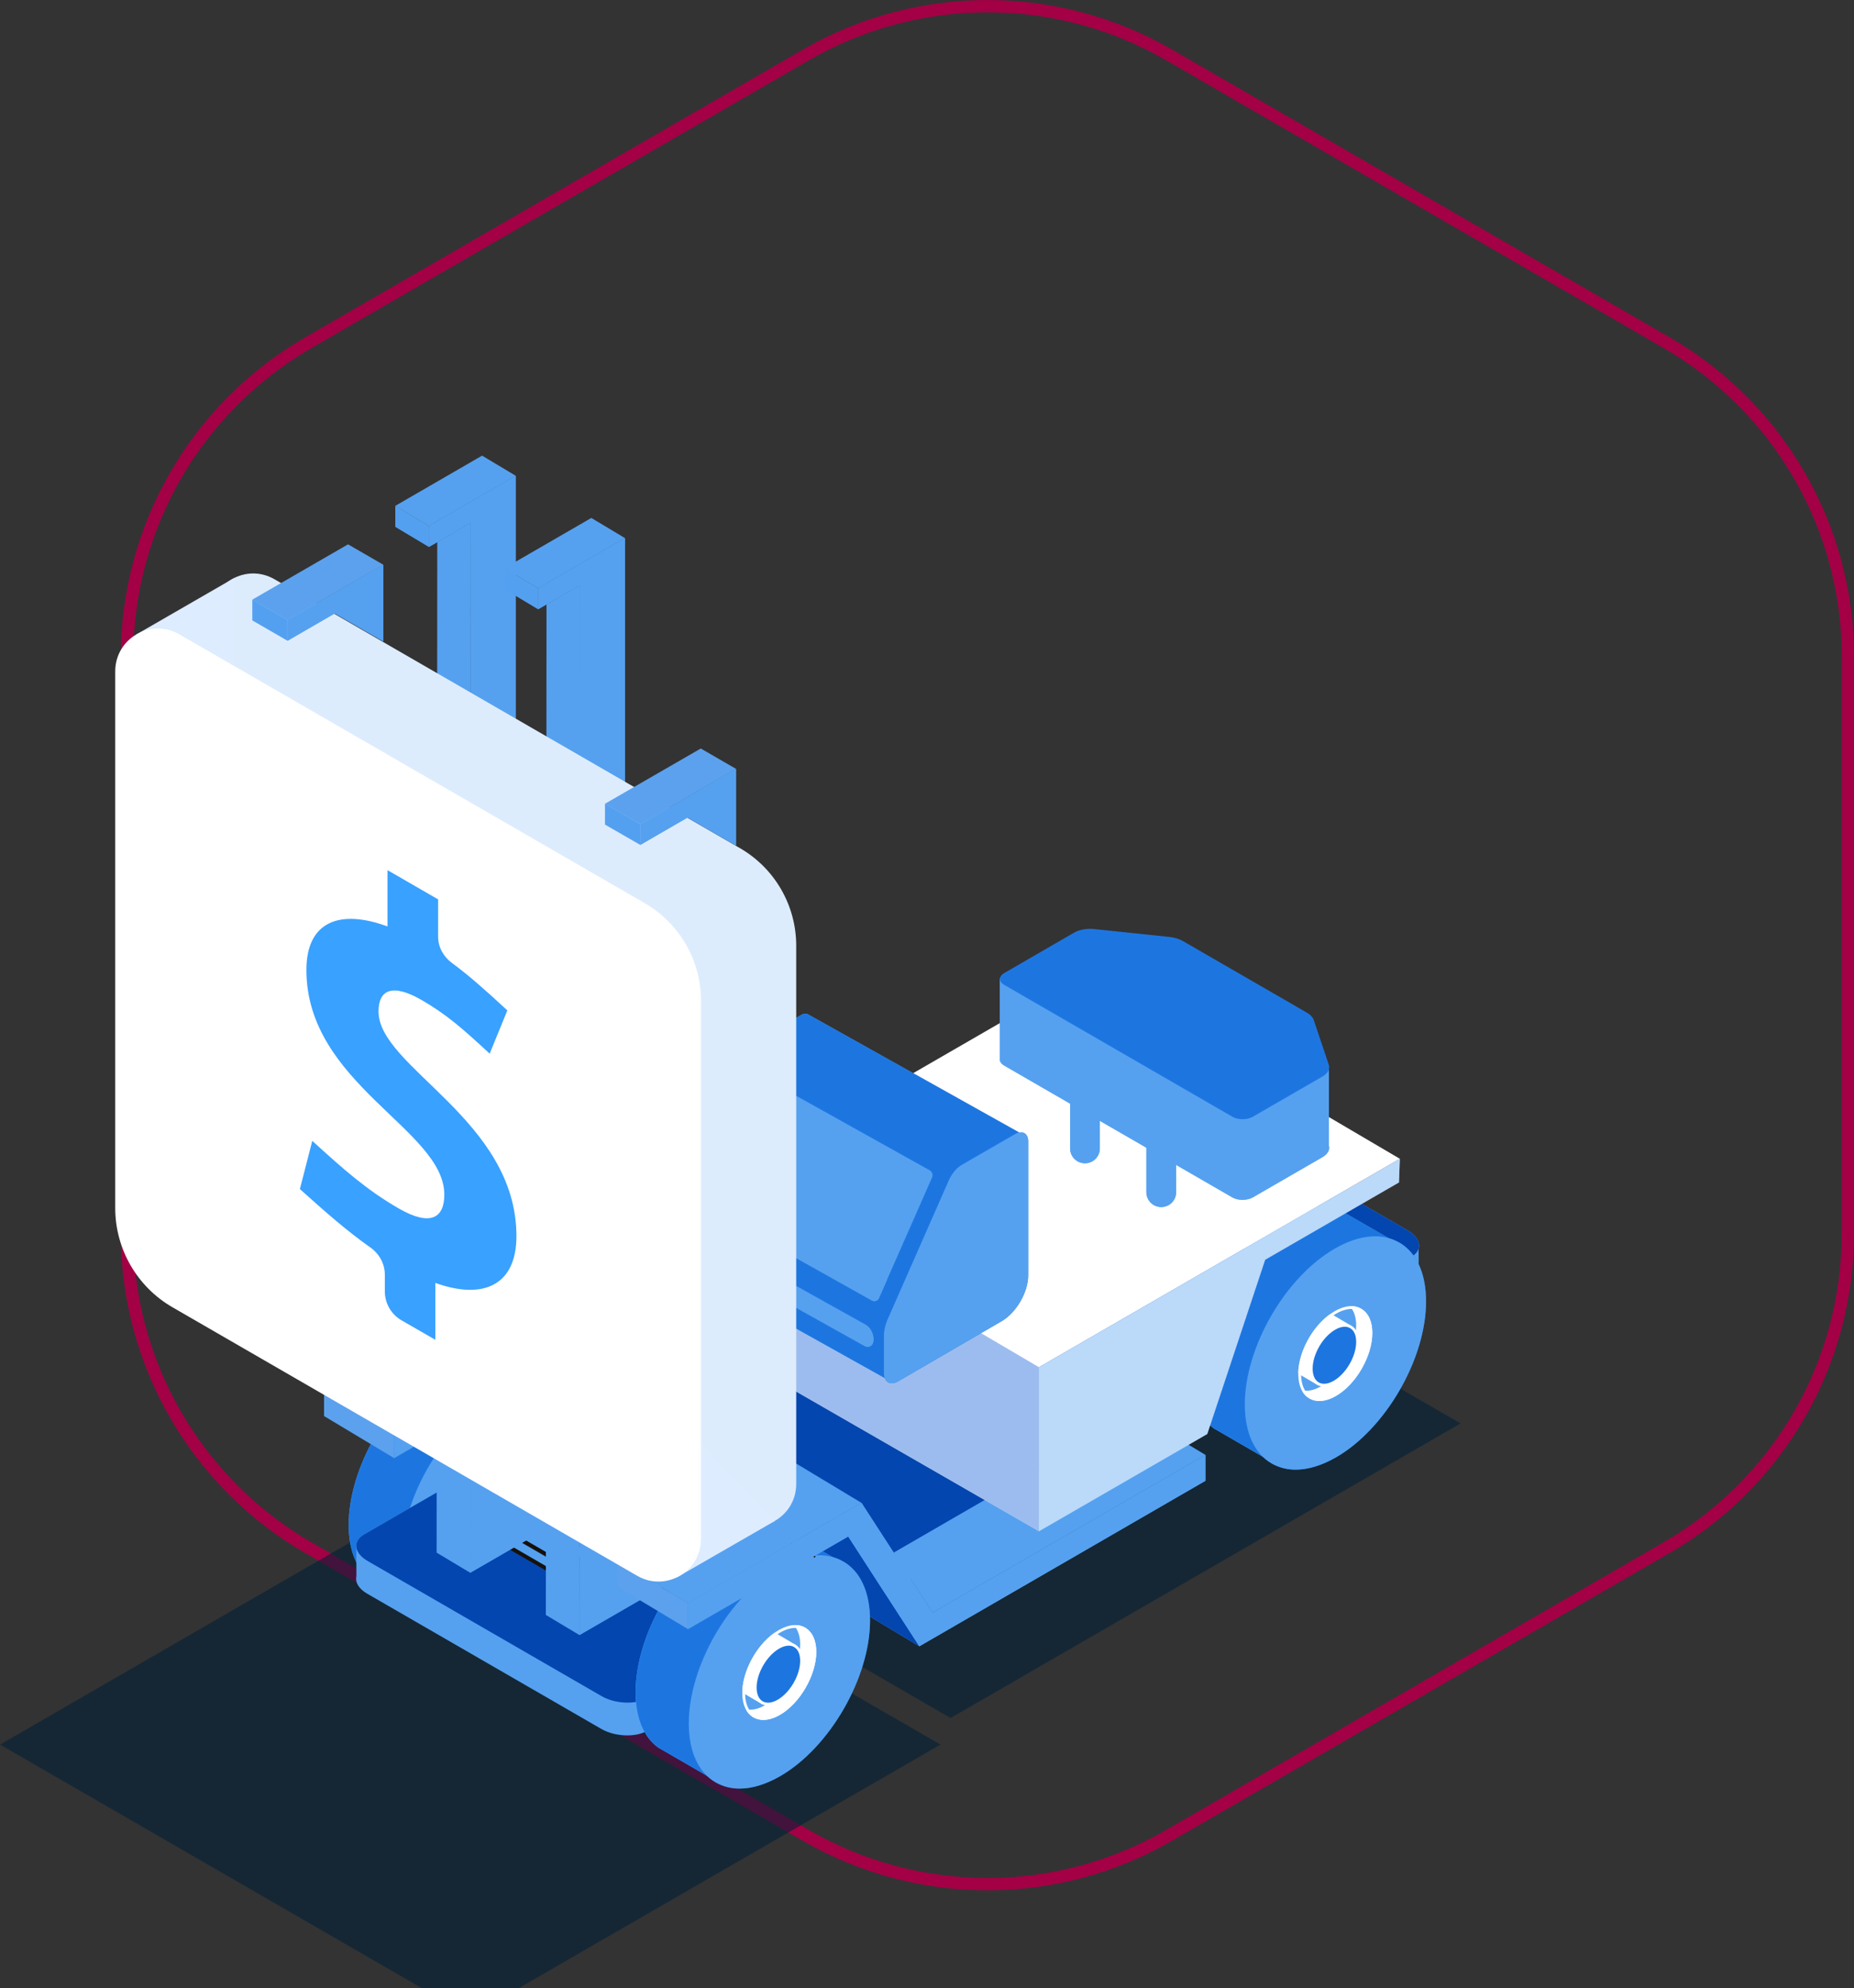 <?xml version="1.0" encoding="UTF-8"?><svg xmlns="http://www.w3.org/2000/svg" viewBox="0 0 173.29 185.73"><rect x="0" y="0" width="173.29" height="185.73" fill="#333333" stroke="none"/><defs><style>.cls-1{fill:none;}.cls-2{fill:#0446af;}.cls-3{fill:#fff;}.cls-4{fill:#021f35;}.cls-5{fill:#a30045;}.cls-6{fill:#ddecfc;}.cls-7{fill:#ddecff;}.cls-8{fill:#1d76e0;}.cls-9{fill:#16110d;}.cls-10,.cls-11,.cls-12,.cls-13{fill:#55a1f0;}.cls-14{fill:#39a1ff;}.cls-11,.cls-15,.cls-16,.cls-12,.cls-13,.cls-17{mix-blend-mode:multiply;}.cls-16{opacity:.25;}.cls-16,.cls-17{fill:#73a0e8;}.cls-12{opacity:.4;}.cls-13{opacity:.5;}.cls-17{opacity:.7;}.cls-18{opacity:.6;}.cls-19{isolation:isolate;}</style></defs><g class="cls-19"><g id="Layer_2"><g id="_Layer_"><g><g id="Polygon_3"><path class="cls-1" d="M173.29,115.22c0,12.31-6.56,23.68-17.22,29.84l-46.53,26.89c-10.67,6.17-23.82,6.17-34.5,0l-46.53-26.89c-10.66-6.16-17.22-17.53-17.22-29.84V61.36c0-12.31,6.56-23.68,17.22-29.84L75.05,4.63c10.67-6.17,23.82-6.17,34.5,0l46.53,26.89c10.66,6.16,17.22,17.53,17.22,29.84v53.86Z"/><path class="cls-5" d="M172.15,61.36c0-5.84-1.54-11.6-4.46-16.65s-7.13-9.27-12.18-12.19L108.97,5.62c-5.06-2.93-10.83-4.47-16.67-4.47s-11.61,1.55-16.67,4.47L29.1,32.52c-5.05,2.92-9.27,7.14-12.18,12.19-2.92,5.06-4.46,10.81-4.46,16.65v53.86c0,5.84,1.54,11.6,4.46,16.65,2.92,5.06,7.13,9.27,12.18,12.19l46.53,26.89c5.06,2.93,10.83,4.47,16.67,4.47s11.61-1.55,16.67-4.47l46.53-26.89c5.05-2.92,9.27-7.14,12.18-12.19,2.92-5.06,4.46-10.81,4.46-16.65V61.36m1.15,0v53.86c0,12.31-6.56,23.68-17.22,29.84l-46.53,26.89c-10.67,6.17-23.82,6.17-34.5,0l-46.53-26.89c-10.66-6.16-17.22-17.53-17.22-29.84V61.36c0-12.31,6.56-23.68,17.22-29.84L75.05,4.63c10.67-6.17,23.82-6.17,34.5,0l46.53,26.89c10.66,6.16,17.22,17.53,17.22,29.84Z"/></g><g><g class="cls-18"><polygon class="cls-4" points="0 162.96 39.46 185.73 48.46 185.73 87.91 162.96 48.46 140.19 39.45 140.19 0 162.96"/><polygon class="cls-4" points="92.2 107.37 136.52 132.96 88.85 160.48 44.53 134.89 92.2 107.37"/></g><g><g><g><path class="cls-10" d="M49.26,133.03l2.74-2.63-5.19-2.99c-1.51-.86-3.59-.73-5.88,.59-4.6,2.66-8.34,9.12-8.34,14.44,0,2.44,.79,4.21,2.08,5.16h0s5.58,3.23,5.58,3.23l1.47-4.08c4.17-2.86,7.45-8.76,7.54-13.73Z"/><path class="cls-8" d="M49.26,133.03l2.74-2.63-5.19-2.99c-1.51-.86-3.59-.73-5.88,.59-4.6,2.66-8.34,9.12-8.34,14.44,0,2.44,.79,4.21,2.08,5.16h0s5.58,3.23,5.58,3.23l1.47-4.08c4.17-2.86,7.45-8.76,7.54-13.73Z"/><path class="cls-8" d="M51.97,130.23c-1.62-.93-3.76-.73-6.02,.58-4.63,2.67-8.4,9.2-8.4,14.55,0,2.62,.89,4.58,2.51,5.51,.67,.38,1.42,.58,2.24,.58,1.16,0,2.45-.39,3.79-1.16,4.63-2.67,8.4-9.2,8.4-14.55,0-2.62-.89-4.58-2.51-5.51Z"/><path class="cls-11" d="M51.97,130.23c-1.62-.93-3.76-.73-6.02,.58-4.63,2.67-8.4,9.2-8.4,14.55,0,2.62,.89,4.58,2.51,5.51,.67,.38,1.42,.58,2.24,.58,1.16,0,2.45-.39,3.79-1.16,4.63-2.67,8.4-9.2,8.4-14.55,0-2.62-.89-4.58-2.51-5.51Z"/><path class="cls-3" d="M44.53,145.04c-.34,0-.65-.08-.93-.24-.67-.39-1.04-1.19-1.04-2.27,0-2.16,1.52-4.8,3.4-5.88,.93-.54,1.81-.62,2.48-.23,.67,.39,1.04,1.19,1.04,2.27,0,2.16-1.52,4.8-3.4,5.88-.55,.31-1.07,.47-1.55,.47Zm2.98-8.6c-.43,0-.92,.15-1.42,.44-1.8,1.04-3.27,3.58-3.27,5.66,0,.98,.32,1.7,.91,2.04,.59,.34,1.38,.26,2.23-.23,1.8-1.04,3.27-3.58,3.27-5.66,0-.98-.32-1.71-.91-2.04-.24-.14-.51-.21-.8-.21Z"/><path class="cls-3" d="M44.53,145.03c-.61,0-1.13-.25-1.49-.74l-.1-.22h.21c.47,.05,1.01-.1,1.55-.42,1.8-1.04,3.27-3.58,3.27-5.66,0-.66-.15-1.21-.44-1.61l-.13-.17,.24-.03c1.13,.08,1.83,1.04,1.83,2.5,0,2.16-1.52,4.8-3.4,5.88-.54,.31-1.07,.47-1.55,.47Z"/></g><path class="cls-3" d="M44.44,143.59l-1.79-1.05-.1-.13c.05-1.98,1.3-4.28,2.97-5.48h.16s1.81,1.07,1.81,1.07c.06,.04,.1,.09,.12,.16,.02,.07,0,.14-.03,.2l-3.14,5.23Z"/><g><path class="cls-8" d="M48.09,139.52c0,1.38-.97,3.06-2.16,3.75-1.19,.69-2.16,.13-2.16-1.25s.97-3.06,2.16-3.75c1.19-.69,2.16-.13,2.16,1.25Z"/><path class="cls-8" d="M48.09,139.52c0,1.38-.97,3.06-2.16,3.75-1.19,.69-2.16,.13-2.16-1.25s.97-3.06,2.16-3.75c1.19-.69,2.16-.13,2.16,1.25Z"/><path class="cls-3" d="M44.96,143.7c-.23,0-.44-.05-.63-.16-.45-.26-.7-.8-.7-1.51,0-1.42,1-3.15,2.23-3.86,.62-.36,1.21-.41,1.66-.15,.45,.26,.7,.8,.7,1.51,0,1.42-1,3.15-2.23,3.86-.36,.21-.71,.31-1.03,.31Zm1.93-5.59c-.27,0-.58,.09-.9,.28-1.16,.67-2.1,2.3-2.1,3.63,0,.62,.2,1.08,.57,1.29,.37,.21,.86,.16,1.4-.15,1.16-.67,2.1-2.3,2.1-3.63,0-.62-.2-1.08-.57-1.29-.15-.09-.32-.13-.5-.13Z"/></g><polygon class="cls-9" points="49.33 129.88 44.17 126.94 44.25 126.79 49.41 129.73 49.33 129.88"/></g><g><polygon class="cls-10" points="58.47 137.82 51.92 133.88 48.8 129.3 51.82 127.55 58.47 137.82"/><path class="cls-9" d="M59.05,138.38l-7.28-4.39-3.23-4.75,3.34-1.93,7.17,11.07Zm-7-4.63l5.85,3.51-6.13-9.46-2.7,1.56,2.98,4.39Z"/></g><polygon class="cls-10" points="78.66 116 85.21 119.94 59.71 134.68 56.07 129.06 78.66 116"/><polygon class="cls-10" points="30.29 132.27 36.84 136.2 36.84 133.78 30.29 129.85 30.29 132.27"/><polygon class="cls-16" points="30.29 132.27 36.84 136.2 36.84 133.78 30.29 129.85 30.29 132.27"/><polygon class="cls-11" points="51.81 127.55 36.83 136.21 36.83 133.79 53.06 124.41 51.81 127.55"/><polygon class="cls-10" points="46.51 120.48 53.06 124.41 36.84 133.78 30.29 129.85 46.51 120.48"/><g><g><g><path class="cls-10" d="M101.23,103.26l2.74-2.63-5.19-2.99c-1.51-.86-3.59-.73-5.88,.59-4.6,2.66-8.34,9.12-8.34,14.44,0,2.44,.79,4.21,2.08,5.16h0s5.58,3.23,5.58,3.23l1.47-4.08c4.17-2.86,7.45-8.76,7.54-13.73Z"/><path class="cls-9" d="M92.3,121.25l-5.8-3.36h0c-1.33-1.03-2.07-2.88-2.07-5.22,0-5.35,3.77-11.88,8.4-14.55,2.26-1.31,4.4-1.52,6.01-.59l5.34,3.07-2.83,2.71c-.11,4.95-3.35,10.84-7.56,13.75l-1.51,4.19Zm-5.57-3.52l5.43,3.14,1.43-3.97,.03-.02c4.18-2.87,7.39-8.72,7.48-13.62v-.05s2.66-2.55,2.66-2.55l-5.04-2.9c-1.53-.88-3.57-.67-5.75,.59-4.56,2.63-8.27,9.06-8.27,14.33,0,2.3,.72,4.1,2.03,5.05h0Z"/></g><path class="cls-9" d="M103.95,100.46c-1.62-.93-3.76-.73-6.02,.58-4.63,2.67-8.4,9.2-8.4,14.55,0,2.62,.89,4.58,2.51,5.51,.67,.38,1.42,.58,2.24,.58,1.16,0,2.45-.39,3.79-1.16,4.63-2.67,8.4-9.2,8.4-14.55,0-2.62-.89-4.58-2.51-5.51Z"/><path class="cls-10" d="M94.95,119.69c-.67,0-1.29-.16-1.84-.47-1.33-.77-2.06-2.37-2.06-4.51,0-4.37,3.08-9.7,6.86-11.88,1.86-1.07,3.61-1.24,4.94-.48s2.06,2.37,2.06,4.51c0,4.37-3.08,9.7-6.86,11.88-1.09,.63-2.15,.95-3.1,.95Zm6.07-17.56c-.91,0-1.92,.31-2.97,.91-3.71,2.14-6.73,7.37-6.73,11.66,0,2.05,.68,3.57,1.93,4.29,1.24,.72,2.9,.55,4.68-.48,3.71-2.14,6.73-7.37,6.73-11.66,0-2.05-.68-3.57-1.93-4.29-.51-.29-1.08-.44-1.71-.44Z"/><path class="cls-10" d="M96.08,116.49c-.43,0-.83-.1-1.18-.3-.85-.49-1.32-1.51-1.32-2.88,0-2.76,1.95-6.14,4.34-7.52,1.18-.68,2.3-.79,3.15-.3,.85,.49,1.32,1.51,1.32,2.88,0,2.76-1.95,6.14-4.34,7.52-.69,.4-1.37,.6-1.97,.6Zm3.82-11.04c-.56,0-1.19,.19-1.84,.57-2.32,1.34-4.21,4.61-4.21,7.29,0,1.27,.42,2.21,1.19,2.66,.77,.44,1.79,.34,2.89-.3,2.32-1.34,4.21-4.61,4.21-7.29,0-1.27-.42-2.21-1.19-2.66-.31-.18-.66-.27-1.05-.27Z"/><path class="cls-10" d="M96.5,115.27c-.34,0-.65-.08-.93-.24-.67-.39-1.04-1.19-1.04-2.27,0-2.16,1.52-4.8,3.4-5.88,.93-.54,1.81-.62,2.48-.23,.67,.39,1.04,1.19,1.04,2.27,0,2.16-1.52,4.8-3.4,5.88-.55,.31-1.07,.47-1.55,.47Zm2.98-8.6c-.43,0-.92,.15-1.42,.44-1.8,1.04-3.27,3.58-3.27,5.66,0,.98,.32,1.7,.91,2.04,.59,.34,1.38,.26,2.23-.23,1.8-1.04,3.27-3.58,3.27-5.66,0-.98-.32-1.71-.91-2.04-.24-.14-.51-.21-.8-.21Z"/><polygon class="cls-9" points="90.26 119.02 85.21 116.18 85.29 116.03 90.35 118.87 90.26 119.02"/><rect class="cls-9" x="87.28" y="113.45" width=".17" height="5.78" transform="translate(-56.73 136.46) rotate(-61.05)"/><polygon class="cls-9" points="89.62 116.13 84.53 113.25 84.62 113.1 89.71 115.98 89.62 116.13"/><polygon class="cls-9" points="89.66 114.59 84.53 111.74 84.62 111.59 89.75 114.44 89.66 114.59"/><polygon class="cls-9" points="89.99 112.61 84.89 109.71 84.97 109.56 90.07 112.46 89.99 112.61"/><rect class="cls-9" x="88.73" y="104.38" width=".17" height="5.87" transform="translate(-48.66 129.78) rotate(-59.67)"/><rect class="cls-9" x="90.84" y="100.91" width=".17" height="5.87" transform="translate(-44.34 131.3) rotate(-60.27)"/><path class="cls-10" d="M96.51,115.26c-.61,0-1.13-.25-1.49-.74l-.1-.22h.21c.47,.05,1.01-.1,1.55-.42,1.8-1.04,3.27-3.58,3.27-5.66,0-.66-.15-1.21-.44-1.61l-.13-.17,.24-.03c1.13,.08,1.83,1.04,1.83,2.5,0,2.16-1.52,4.8-3.4,5.88-.54,.31-1.07,.47-1.55,.47Z"/></g><path class="cls-10" d="M96.42,113.82l-1.79-1.05-.1-.13c.05-1.98,1.3-4.28,2.97-5.48h.16s1.81,1.07,1.81,1.07c.06,.04,.1,.09,.12,.16,.02,.07,0,.14-.03,.2l-3.14,5.23Z"/><g><ellipse class="cls-9" cx="97.91" cy="111" rx="3.06" ry="1.77" transform="translate(-47.18 140.29) rotate(-60)"/><path class="cls-10" d="M96.94,113.92c-.23,0-.44-.05-.63-.16-.45-.26-.7-.8-.7-1.51,0-1.42,1-3.15,2.23-3.86,.62-.36,1.21-.41,1.66-.15,.45,.26,.7,.8,.7,1.51,0,1.42-1,3.15-2.23,3.86-.36,.21-.71,.31-1.03,.31Zm1.93-5.59c-.27,0-.58,.09-.9,.28-1.16,.67-2.1,2.3-2.1,3.63,0,.62,.2,1.08,.57,1.29,.37,.21,.86,.16,1.4-.15,1.16-.67,2.1-2.3,2.1-3.63,0-.62-.2-1.08-.57-1.29-.15-.09-.32-.13-.5-.13Z"/></g><polygon class="cls-9" points="101.3 100.11 96.14 97.17 96.23 97.02 101.39 99.96 101.3 100.11"/></g><path class="cls-10" d="M132.61,119.43l-.02-3.4-4.05,.21-18.84-10.88c-1.28-.74-3.21-.82-4.31-.18l-48.33,27.9-1.73,.57-20.18,10.66-1.84,.08v2.84c-.03,.16-.03,.32,0,.48h0c.1,.41,.44,.83,1.02,1.16l21.86,12.62c1.28,.74,3.21,.82,4.31,.18l71.36-41.19c.48-.28,.73-.65,.75-1.04h0Z"/><g><path class="cls-10" d="M131.89,117.42l-71.36,41.19c-1.11,.64-3.04,.56-4.31-.18l-21.86-12.62c-1.28-.74-1.42-1.85-.31-2.49l71.36-41.19c1.11-.64,3.04-.56,4.31,.18l21.86,12.62c1.28,.74,1.42,1.85,.31,2.49Z"/><path class="cls-2" d="M131.89,117.42l-71.36,41.19c-1.11,.64-3.04,.56-4.31-.18l-21.86-12.62c-1.28-.74-1.42-1.85-.31-2.49l71.36-41.19c1.11-.64,3.04-.56,4.31,.18l21.86,12.62c1.28,.74,1.42,1.85,.31,2.49Z"/></g><polygon class="cls-10" points="85.93 153.78 79.38 149.85 76.26 145.26 79.28 143.52 85.93 153.78"/><g class="cls-15"><polygon class="cls-2" points="85.93 153.78 79.38 149.85 76.26 145.26 79.28 143.52 85.93 153.78"/></g><g><g><path class="cls-10" d="M76.08,148.65l2.74-2.63-5.19-2.99c-1.51-.86-3.59-.73-5.88,.59-4.6,2.66-8.34,9.12-8.34,14.44,0,2.44,.79,4.21,2.08,5.16h0s5.58,3.23,5.58,3.23l1.47-4.08c4.17-2.86,7.45-8.76,7.54-13.73Z"/><path class="cls-8" d="M76.08,148.65l2.74-2.63-5.19-2.99c-1.51-.86-3.59-.73-5.88,.59-4.6,2.66-8.34,9.12-8.34,14.44,0,2.44,.79,4.21,2.08,5.16h0s5.58,3.23,5.58,3.23l1.47-4.08c4.17-2.86,7.45-8.76,7.54-13.73Z"/><path class="cls-8" d="M78.8,145.85c-1.62-.93-3.76-.73-6.02,.58-4.63,2.67-8.4,9.2-8.4,14.55,0,2.62,.89,4.58,2.51,5.51,.67,.38,1.42,.58,2.24,.58,1.16,0,2.45-.39,3.79-1.16,4.63-2.67,8.4-9.2,8.4-14.55,0-2.62-.89-4.58-2.51-5.51Z"/><path class="cls-11" d="M78.8,145.85c-1.62-.93-3.76-.73-6.02,.58-4.63,2.67-8.4,9.2-8.4,14.55,0,2.62,.89,4.58,2.51,5.51,.67,.38,1.42,.58,2.24,.58,1.16,0,2.45-.39,3.79-1.16,4.63-2.67,8.4-9.2,8.4-14.55,0-2.62-.89-4.58-2.51-5.51Z"/><path class="cls-3" d="M71.35,160.66c-.34,0-.65-.08-.93-.24-.67-.39-1.04-1.19-1.04-2.27,0-2.16,1.52-4.8,3.4-5.88,.93-.54,1.81-.62,2.48-.23,.67,.39,1.04,1.19,1.04,2.27,0,2.16-1.52,4.8-3.4,5.88-.55,.31-1.07,.47-1.55,.47Zm2.98-8.6c-.43,0-.92,.15-1.42,.44-1.8,1.04-3.27,3.58-3.27,5.66,0,.98,.32,1.7,.91,2.04,.59,.34,1.38,.26,2.23-.23,1.8-1.04,3.27-3.58,3.27-5.66,0-.98-.32-1.71-.91-2.04-.24-.14-.51-.21-.8-.21Z"/><path class="cls-3" d="M71.35,160.65c-.61,0-1.13-.25-1.49-.74l-.1-.22h.21c.47,.05,1.01-.1,1.55-.42,1.8-1.04,3.27-3.58,3.27-5.66,0-.66-.15-1.21-.44-1.61l-.13-.17,.24-.03c1.13,.08,1.83,1.04,1.83,2.5,0,2.16-1.52,4.8-3.4,5.88-.54,.31-1.07,.47-1.55,.47Z"/></g><path class="cls-3" d="M71.27,159.21l-1.79-1.05-.1-.13c.05-1.98,1.3-4.28,2.97-5.48h.16s1.81,1.07,1.81,1.07c.06,.04,.1,.09,.12,.16,.02,.07,0,.14-.03,.2l-3.14,5.23Z"/><g><path class="cls-8" d="M74.92,155.14c0,1.38-.97,3.06-2.16,3.75-1.19,.69-2.16,.13-2.16-1.25s.97-3.06,2.16-3.75c1.19-.69,2.16-.13,2.16,1.25Z"/><path class="cls-8" d="M74.92,155.14c0,1.38-.97,3.06-2.16,3.75-1.19,.69-2.16,.13-2.16-1.25s.97-3.06,2.16-3.75c1.19-.69,2.16-.13,2.16,1.25Z"/><path class="cls-3" d="M71.79,159.31c-.23,0-.44-.05-.63-.16-.45-.26-.7-.8-.7-1.51,0-1.42,1-3.15,2.23-3.86,.62-.36,1.21-.41,1.66-.15,.45,.26,.7,.8,.7,1.51,0,1.42-1,3.15-2.23,3.86-.36,.21-.71,.31-1.03,.31Zm1.93-5.59c-.27,0-.58,.09-.9,.28-1.16,.67-2.1,2.3-2.1,3.63,0,.62,.2,1.08,.57,1.29,.37,.21,.86,.16,1.4-.15,1.16-.67,2.1-2.3,2.1-3.63,0-.62-.2-1.08-.57-1.29-.15-.09-.32-.13-.5-.13Z"/></g><polygon class="cls-9" points="76.15 145.5 70.99 142.56 71.07 142.41 76.24 145.35 76.15 145.5"/></g><g><g><path class="cls-10" d="M128.05,118.86l2.74-2.63-5.19-2.99c-1.51-.86-3.59-.73-5.88,.59-4.6,2.66-8.34,9.12-8.34,14.44,0,2.44,.79,4.21,2.08,5.16h0s5.58,3.23,5.58,3.23l1.47-4.08c4.17-2.86,7.45-8.76,7.54-13.73Z"/><path class="cls-8" d="M128.05,118.86l2.74-2.63-5.19-2.99c-1.51-.86-3.59-.73-5.88,.59-4.6,2.66-8.34,9.12-8.34,14.44,0,2.44,.79,4.21,2.08,5.16h0s5.58,3.23,5.58,3.23l1.47-4.08c4.17-2.86,7.45-8.76,7.54-13.73Z"/><path class="cls-8" d="M130.77,116.06c-1.62-.93-3.76-.73-6.02,.58-4.63,2.67-8.4,9.2-8.4,14.55,0,2.62,.89,4.58,2.51,5.51,.67,.38,1.42,.58,2.24,.58,1.16,0,2.45-.39,3.79-1.16,4.63-2.67,8.4-9.2,8.4-14.55,0-2.62-.89-4.58-2.51-5.51Z"/><path class="cls-11" d="M130.77,116.06c-1.62-.93-3.76-.73-6.02,.58-4.63,2.67-8.4,9.2-8.4,14.55,0,2.62,.89,4.58,2.51,5.51,.67,.38,1.42,.58,2.24,.58,1.16,0,2.45-.39,3.79-1.16,4.63-2.67,8.4-9.2,8.4-14.55,0-2.62-.89-4.58-2.51-5.51Z"/><path class="cls-3" d="M123.32,130.87c-.34,0-.65-.08-.93-.24-.67-.39-1.04-1.19-1.04-2.27,0-2.16,1.52-4.8,3.4-5.88,.93-.54,1.81-.62,2.48-.23,.67,.39,1.04,1.19,1.04,2.27,0,2.16-1.52,4.8-3.4,5.88-.55,.31-1.07,.47-1.55,.47Zm2.98-8.6c-.43,0-.92,.15-1.42,.44-1.8,1.04-3.27,3.58-3.27,5.66,0,.98,.32,1.7,.91,2.04,.59,.34,1.38,.26,2.23-.23,1.8-1.04,3.27-3.58,3.27-5.66,0-.98-.32-1.71-.91-2.04-.24-.14-.51-.21-.8-.21Z"/><path class="cls-3" d="M123.32,130.86c-.61,0-1.13-.25-1.49-.74l-.1-.22h.21c.47,.05,1.01-.1,1.55-.42,1.8-1.04,3.27-3.58,3.27-5.66,0-.66-.15-1.21-.44-1.61l-.13-.17,.24-.03c1.13,.08,1.83,1.04,1.83,2.5,0,2.16-1.52,4.8-3.4,5.88-.54,.31-1.07,.47-1.55,.47Z"/></g><path class="cls-3" d="M123.23,129.42l-1.79-1.05-.1-.13c.05-1.98,1.3-4.28,2.97-5.48h.16s1.81,1.07,1.81,1.07c.06,.04,.1,.09,.12,.16,.02,.07,0,.14-.03,.2l-3.14,5.23Z"/><g><path class="cls-8" d="M126.89,125.35c0,1.38-.97,3.06-2.16,3.75-1.19,.69-2.16,.13-2.16-1.25s.97-3.06,2.16-3.75c1.19-.69,2.16-.13,2.16,1.25Z"/><path class="cls-8" d="M126.89,125.35c0,1.38-.97,3.06-2.16,3.75-1.19,.69-2.16,.13-2.16-1.25s.97-3.06,2.16-3.75c1.19-.69,2.16-.13,2.16,1.25Z"/><path class="cls-3" d="M123.76,129.52c-.23,0-.44-.05-.63-.16-.45-.26-.7-.8-.7-1.51,0-1.42,1-3.15,2.23-3.86,.62-.36,1.21-.41,1.66-.15,.45,.26,.7,.8,.7,1.51,0,1.42-1,3.15-2.23,3.86-.36,.21-.71,.31-1.03,.31Zm1.93-5.59c-.27,0-.58,.09-.9,.28-1.16,.67-2.1,2.3-2.1,3.63,0,.62,.2,1.08,.57,1.29,.37,.21,.86,.16,1.4-.15,1.16-.67,2.1-2.3,2.1-3.63,0-.62-.2-1.08-.57-1.29-.15-.09-.32-.13-.5-.13Z"/></g></g><g><g><polygon class="cls-10" points="51.84 134.54 44.62 130.36 47.28 128.83 54.5 133 51.84 134.54"/><path class="cls-9" d="M51.84,134.75l-.09-.05-7.49-4.34,3.02-1.74,.09,.05,7.49,4.34-3.02,1.74Zm-6.85-4.39l6.85,3.97,2.29-1.32-6.85-3.97-2.29,1.32Z"/></g><g><polygon class="cls-10" points="44.62 130.36 44.62 131.66 51.84 135.84 51.84 134.54 44.62 130.36"/><path class="cls-9" d="M52.02,136.15l-7.58-4.39v-1.72l7.58,4.39v1.72Zm-7.22-4.6l6.85,3.97v-.88l-6.85-3.97v.88Z"/></g><g><polygon class="cls-10" points="54.5 133 54.5 134.31 51.84 135.84 51.84 134.54 54.5 133"/><path class="cls-9" d="M51.66,136.15v-1.72l3.02-1.74v1.72l-3.02,1.74Zm.36-1.51v.88l2.29-1.32v-.88l-2.29,1.32Z"/></g></g><g><g><polygon class="cls-10" points="51.84 140.1 44.62 135.92 47.28 134.39 54.5 138.57 51.84 140.1"/><path class="cls-9" d="M51.84,140.31l-.09-.05-7.49-4.34,3.02-1.74,.09,.05,7.49,4.34-3.02,1.74Zm-6.85-4.39l6.85,3.97,2.29-1.32-6.85-3.97-2.29,1.32Z"/></g><g><polygon class="cls-10" points="44.62 135.92 44.62 137.22 51.84 141.4 51.84 140.1 44.62 135.92"/><path class="cls-9" d="M52.02,141.72l-7.58-4.39v-1.72l7.58,4.39v1.72Zm-7.22-4.6l6.85,3.97v-.88l-6.85-3.97v.88Z"/></g><g><polygon class="cls-10" points="54.5 138.57 54.5 139.87 51.84 141.4 51.84 140.1 54.5 138.57"/><path class="cls-9" d="M51.66,141.72v-1.72l3.02-1.74v1.72l-3.02,1.74Zm.36-1.51v.88l2.29-1.32v-.88l-2.29,1.32Z"/></g></g><g><g><polygon class="cls-10" points="51.84 128.98 44.62 124.8 47.28 123.26 54.5 127.44 51.84 128.98"/><path class="cls-9" d="M51.84,129.19l-.09-.05-7.49-4.34,3.02-1.74,.09,.05,7.49,4.34-3.02,1.74Zm-6.85-4.39l6.85,3.97,2.29-1.32-6.85-3.97-2.29,1.32Z"/></g><g><polygon class="cls-10" points="44.62 124.8 44.62 126.1 51.84 130.28 51.84 128.98 44.62 124.8"/><path class="cls-9" d="M52.02,130.59l-7.58-4.39v-1.72l7.58,4.39v1.72Zm-7.22-4.6l6.85,3.97v-.88l-6.85-3.97v.88Z"/></g><g><polygon class="cls-10" points="54.5 127.44 54.5 128.74 51.84 130.28 51.84 128.98 54.5 127.44"/><path class="cls-9" d="M51.66,130.59v-1.72l3.02-1.74v1.72l-3.02,1.74Zm.36-1.51v.88l2.29-1.32v-.88l-2.29,1.32Z"/></g></g><g><g><polygon class="cls-10" points="51.84 145.66 44.62 141.48 47.28 139.95 54.5 144.13 51.84 145.66"/><path class="cls-9" d="M51.84,145.87l-.09-.05-7.49-4.34,3.02-1.74,.09,.05,7.49,4.34-3.02,1.74Zm-6.85-4.39l6.85,3.97,2.29-1.32-6.85-3.97-2.29,1.32Z"/></g><g><polygon class="cls-10" points="44.62 141.48 44.62 142.78 51.84 146.96 51.84 145.66 44.62 141.48"/><path class="cls-9" d="M52.02,147.28l-7.58-4.39v-1.72l7.58,4.39v1.72Zm-7.22-4.6l6.85,3.97v-.88l-6.85-3.97v.88Z"/></g><g><polygon class="cls-10" points="54.5 144.13 54.5 145.43 51.84 146.96 51.84 145.66 54.5 144.13"/><path class="cls-9" d="M51.66,147.28v-1.72l3.02-1.74v1.72l-3.02,1.74Zm.36-1.51v.88l2.29-1.32v-.88l-2.29,1.32Z"/></g></g><g><polygon class="cls-10" points="44.01 48.82 43.95 146.91 40.81 145.03 40.87 50.64 44.01 48.82"/><polygon class="cls-10" points="43.95 146.91 51.65 142.46 51.65 128.04 48.2 116.88 48.2 44.44 40.09 49.13 40.09 51.09 44.01 48.82 43.95 146.91"/><polygon class="cls-11" points="43.95 146.91 51.65 142.46 51.65 128.04 48.2 116.88 48.2 44.44 40.09 49.13 40.09 51.09 44.01 48.82 43.95 146.91"/><polygon class="cls-10" points="36.95 49.21 40.09 51.09 40.09 49.13 36.95 47.25 36.95 49.21"/><polygon class="cls-13" points="36.95 49.21 40.09 51.09 40.09 49.13 36.95 47.25 36.95 49.21"/><polygon class="cls-10" points="45.06 42.56 48.2 44.44 40.09 49.13 36.95 47.25 45.06 42.56"/></g><g><polygon class="cls-10" points="54.22 54.64 54.16 152.73 51.02 150.85 51.08 56.46 54.22 54.64"/><polygon class="cls-10" points="54.16 152.73 61.86 148.28 61.86 133.87 58.41 122.7 58.41 50.26 50.3 54.95 50.3 56.91 54.22 54.64 54.16 152.73"/><polygon class="cls-11" points="54.16 152.73 61.86 148.28 61.86 133.87 58.41 122.7 58.41 50.26 50.3 54.95 50.3 56.91 54.22 54.64 54.16 152.73"/><polygon class="cls-10" points="47.16 55.03 50.3 56.91 50.3 54.95 47.16 53.07 47.16 55.03"/><polygon class="cls-13" points="47.16 55.03 50.3 56.91 50.3 54.95 47.16 53.07 47.16 55.03"/><polygon class="cls-10" points="55.27 48.38 58.41 50.26 50.3 54.95 47.16 53.07 55.27 48.38"/></g><polygon class="cls-10" points="106.12 131.97 112.67 135.9 87.17 150.64 83.53 145.03 106.12 131.97"/><polygon class="cls-10" points="112.67 138.32 85.93 153.78 79.28 143.52 64.3 152.17 64.3 149.75 80.52 140.38 87.17 150.64 112.67 135.9 112.67 138.32"/><polygon class="cls-11" points="112.67 138.32 85.93 153.78 79.28 143.52 64.3 152.17 64.3 149.75 80.52 140.38 87.17 150.64 112.67 135.9 112.67 138.32"/><polygon class="cls-10" points="57.75 148.24 64.3 152.17 64.3 149.75 57.75 145.82 57.75 148.24"/><polygon class="cls-16" points="57.75 148.24 64.3 152.17 64.3 149.75 57.75 145.82 57.75 148.24"/><polygon class="cls-10" points="73.97 136.44 80.52 140.38 64.3 149.75 57.75 145.82 73.97 136.44"/><g><g><polygon class="cls-3" points="67.7 126.12 97.11 143.03 97.11 124.32 67.7 110.44 67.7 126.12"/><polygon class="cls-17" points="67.7 126.12 97.11 143.03 97.11 124.32 67.7 110.44 67.7 126.12"/></g><polygon class="cls-3" points="101.43 90.96 130.84 108.24 97.11 127.71 67.7 110.44 101.43 90.96"/><g><polygon class="cls-10" points="101.45 96.01 101.45 100.96 117.98 110.44 122.03 108.09 101.45 96.01"/><path class="cls-9" d="M117.98,110.65l-16.71-9.58v-5.38l21.12,12.41-4.41,2.55Zm-16.35-9.79l16.35,9.37,3.69-2.13-20.04-11.77v4.53Z"/></g></g><polygon class="cls-3" points="97.11 127.71 130.84 108.24 130.76 110.45 118.25 117.67 112.84 133.95 97.11 143.03 97.11 127.71"/><polygon class="cls-12" points="97.11 127.71 130.84 108.24 130.76 110.45 118.25 117.67 112.84 133.95 97.11 143.03 97.11 127.71"/><g><g><path class="cls-10" d="M75.53,94.75h0c-.17-.1-.4-.09-.65,.06l-5.01,2.89c-.46,.26-.88,.77-1.14,1.36l-5.71,12.97c-.23,.52-.35,1.04-.35,1.51v3.5c0,.32,.08,.52,.25,.63l.03,.02,.26,.15s.29,.16,.3,.17l19.27,10.76c.22,.12,.49,.06,.63-.14l7.15-10.47,1.73-7.45,3.21-4.5c.08-.11,.05-.26-.07-.33l-19.89-11.12Z"/><path class="cls-8" d="M75.53,94.75h0c-.17-.1-.4-.09-.65,.06l-5.01,2.89c-.46,.26-.88,.77-1.14,1.36l-5.71,12.97c-.23,.52-.35,1.04-.35,1.51v3.5c0,.32,.08,.52,.25,.63l.03,.02,.26,.15s.29,.16,.3,.17l19.27,10.76c.22,.12,.49,.06,.63-.14l7.15-10.47,1.73-7.45,3.21-4.5c.08-.11,.05-.26-.07-.33l-19.89-11.12Z"/><path class="cls-8" d="M95.74,105.85c-.23-.13-.52-.11-.82,.06l-5.01,2.89c-.49,.28-.94,.82-1.22,1.44l-5.71,12.97c-.24,.54-.36,1.09-.36,1.58v3.5c0,.39,.14,.68,.39,.83,.11,.06,.23,.09,.36,.09,.17,0,.36-.06,.56-.17l9.71-5.64c1.35-.79,2.46-2.7,2.46-4.26v-12.55c0-.35-.13-.61-.36-.75Z"/><path class="cls-11" d="M95.74,105.85c-.23-.13-.52-.11-.82,.06l-5.01,2.89c-.49,.28-.94,.82-1.22,1.44l-5.71,12.97c-.24,.54-.36,1.09-.36,1.58v3.5c0,.39,.14,.68,.39,.83,.11,.06,.23,.09,.36,.09,.17,0,.36-.06,.56-.17l9.71-5.64c1.35-.79,2.46-2.7,2.46-4.26v-12.55c0-.35-.13-.61-.36-.75Z"/><path class="cls-10" d="M87.57,120.34c-.08,0-.15-.02-.22-.06-.15-.09-.23-.26-.23-.47v-1.65c0-.25,.06-.52,.18-.78l2.69-6.12c.14-.31,.37-.58,.61-.72l3.16-1.85c.17-.1,.35-.11,.48-.03,.14,.08,.22,.24,.22,.43v5.92c0,.78-.53,1.7-1.21,2.09l-5.38,3.14c-.11,.06-.21,.09-.31,.09Z"/><path class="cls-10" d="M70.55,100.2l16.35,9.12c.23,.13,.32,.42,.22,.66l-4.97,11.28c-.11,.25-.42,.36-.66,.22l-16.41-9.19c-.23-.13-.32-.42-.21-.67l5.02-11.2c.11-.25,.42-.35,.65-.21Z"/><g class="cls-15"><path class="cls-10" d="M67.38,110.9c-.23-.13-.32-.42-.21-.67l4.27-9.52-.89-.51c-.24-.14-.54-.04-.65,.21l-5.02,11.2c-.11,.24-.02,.53,.21,.67l16.41,9.19c.24,.14,.55,.04,.66-.22l.74-1.69-15.51-8.67Z"/></g></g><g class="cls-15"><path class="cls-10" d="M81.12,125.82c-.11,0-.22-.03-.34-.1l-16.33-9.11c-.4-.23-.71-.82-.71-1.34,0-.31,.11-.54,.3-.65,.17-.1,.38-.09,.58,.03l16.33,9.11c.4,.23,.71,.82,.71,1.34,0,.31-.11,.54-.3,.65-.08,.04-.16,.07-.25,.07Z"/></g><path class="cls-9" d="M65,111.82l1.96-1.2,.5-.91,3.97-8.99s-1.12-.51-1.21-.51-.97,1.64-.97,1.64l-4.38,9.77,.13,.2Z"/></g><g class="cls-15"><path class="cls-10" d="M101.41,108.66c-.77,0-1.39-.62-1.39-1.39v-6.42c0-.77,.62-1.39,1.39-1.39s1.39,.62,1.39,1.39v6.42c0,.77-.62,1.39-1.39,1.39Z"/></g><g class="cls-15"><path class="cls-10" d="M108.54,112.75c-.77,0-1.39-.62-1.39-1.39v-6.42c0-.77,.62-1.39,1.39-1.39s1.39,.62,1.39,1.39v6.42c0,.77-.62,1.39-1.39,1.39Z"/></g><g class="cls-15"><path class="cls-10" d="M101.41,108.66c-.77,0-1.39-.62-1.39-1.39v-6.42c0-.77,.62-1.39,1.39-1.39s1.39,.62,1.39,1.39v6.42c0,.77-.62,1.39-1.39,1.39Z"/></g><g class="cls-15"><path class="cls-10" d="M108.54,112.75c-.77,0-1.39-.62-1.39-1.39v-6.42c0-.77,.62-1.39,1.39-1.39s1.39,.62,1.39,1.39v6.42c0,.77-.62,1.39-1.39,1.39Z"/></g><g><path class="cls-10" d="M124.2,107.45c.05-.15,.05-.31,0-.46h0v-7.06l-1.81-.54c-.07-.06-.16-.12-.25-.17l-11.59-6.69c-.34-.2-.78-.33-1.25-.38l-7.06-.74c-.68-.07-1.37,.05-1.86,.34l-1.18,.68-.49-.15-5.25-.89v7.52h0c-.03,.22,.1,.44,.38,.61l21.35,12.33c.52,.3,1.37,.3,1.9,0l6.53-3.77c.3-.17,.49-.39,.57-.62h0Z"/><g class="cls-15"><path class="cls-10" d="M124.2,107.45c.05-.15,.05-.31,0-.46h0v-7.06l-1.81-.54c-.07-.06-.16-.12-.25-.17l-11.59-6.69c-.34-.2-.78-.33-1.25-.38l-7.06-.74c-.68-.07-1.37,.05-1.86,.34l-1.18,.68-.49-.15-5.25-.89v7.52h0c-.03,.22,.1,.44,.38,.61l21.35,12.33c.52,.3,1.37,.3,1.9,0l6.53-3.77c.3-.17,.49-.39,.57-.62h0Z"/></g><path class="cls-8" d="M115.2,104.32l-21.35-12.33c-.52-.3-.52-.79,0-1.09l6.54-3.78c.49-.28,1.18-.41,1.86-.34l7.06,.74c.47,.05,.91,.18,1.25,.38l11.59,6.69c.33,.19,.56,.44,.65,.71l1.4,4.16c.13,.4-.08,.8-.58,1.09l-6.53,3.77c-.52,.3-1.37,.3-1.9,0Z"/></g><polygon class="cls-10" points="69.44 149.44 69.32 149.23 75.78 145.4 75.9 145.6 69.44 149.44"/></g><g><path class="cls-6" d="M25.66,54.11l43.51,25.12c3.25,1.88,5.25,5.35,5.25,9.1v50.29c0,3.06-3.31,4.96-5.95,3.44l-43.45-25.09c-3.31-1.91-5.35-5.45-5.35-9.27V57.57c0-3.08,3.33-5,5.99-3.46Z"/><polygon class="cls-7" points="12.7 59.29 21.89 53.99 21.83 64.27 12.7 59.29"/><polygon class="cls-7" points="63.27 147.34 72.43 142.07 64.86 134.19 61.08 142.51 63.27 147.34"/><g><path class="cls-3" d="M16.76,59.25l43.51,25.12c3.25,1.88,5.25,5.35,5.25,9.1v50.29c0,3.06-3.31,4.96-5.95,3.44l-43.45-25.09c-3.31-1.91-5.35-5.45-5.35-9.27V62.71c0-3.08,3.33-5,5.99-3.46Z"/><path class="cls-14" d="M29.18,106.56c2.94,2.68,5.08,4.58,8.07,6.31,3.03,1.75,4.28,.86,4.28-1.28,0-6.07-12.89-10.33-12.89-20.99,0-4.5,3.08-5.72,7.58-4.06v-5.26s4.73,2.73,4.73,2.73v3.48c0,.97,.49,1.87,1.28,2.45,1.67,1.23,3.23,2.63,5.19,4.44l-1.65,4.04c-2.45-2.26-3.97-3.63-6.38-5.02-2.68-1.54-4.01-.98-4.01,1.08,0,5.22,12.89,10.11,12.89,20.99,0,4.46-2.94,6.02-7.58,4.37v5.31s-3.16-1.82-3.16-1.82c-.97-.56-1.56-1.59-1.56-2.71v-1.55c0-1.02-.52-1.96-1.36-2.55-2.2-1.55-4.13-3.25-6.58-5.45l1.16-4.51Z"/></g></g><g><g><polygon class="cls-10" points="68.79 71.82 59.85 76.99 56.55 75.08 65.5 69.92 68.79 71.82"/><polygon class="cls-16" points="68.79 71.82 59.85 76.99 56.55 75.08 65.5 69.92 68.79 71.82"/><polygon class="cls-10" points="56.55 75.08 56.55 77.02 59.85 78.92 59.85 76.99 56.55 75.08"/><polygon class="cls-13" points="56.55 75.08 56.55 77.02 59.85 78.92 59.85 76.99 56.55 75.08"/><polygon class="cls-10" points="68.79 71.82 68.79 78.98 64.26 76.37 59.85 78.92 59.85 76.99 68.79 71.82"/><polygon class="cls-11" points="68.79 71.82 68.79 78.98 64.26 76.37 59.85 78.92 59.85 76.99 68.79 71.82"/></g><g><polygon class="cls-10" points="35.82 52.75 26.88 57.91 23.59 56.01 32.53 50.85 35.82 52.75"/><polygon class="cls-16" points="35.82 52.75 26.88 57.91 23.59 56.01 32.53 50.85 35.82 52.75"/><polygon class="cls-10" points="23.59 56.01 23.59 57.95 26.88 59.85 26.88 57.91 23.59 56.01"/><polygon class="cls-13" points="23.59 56.01 23.59 57.95 26.88 59.85 26.88 57.91 23.59 56.01"/><polygon class="cls-10" points="35.82 52.75 35.82 59.91 31.29 57.3 26.88 59.85 26.88 57.91 35.82 52.75"/><polygon class="cls-11" points="35.82 52.75 35.82 59.91 31.29 57.3 26.88 59.85 26.88 57.91 35.82 52.75"/></g></g></g></g></g></g></g></svg>